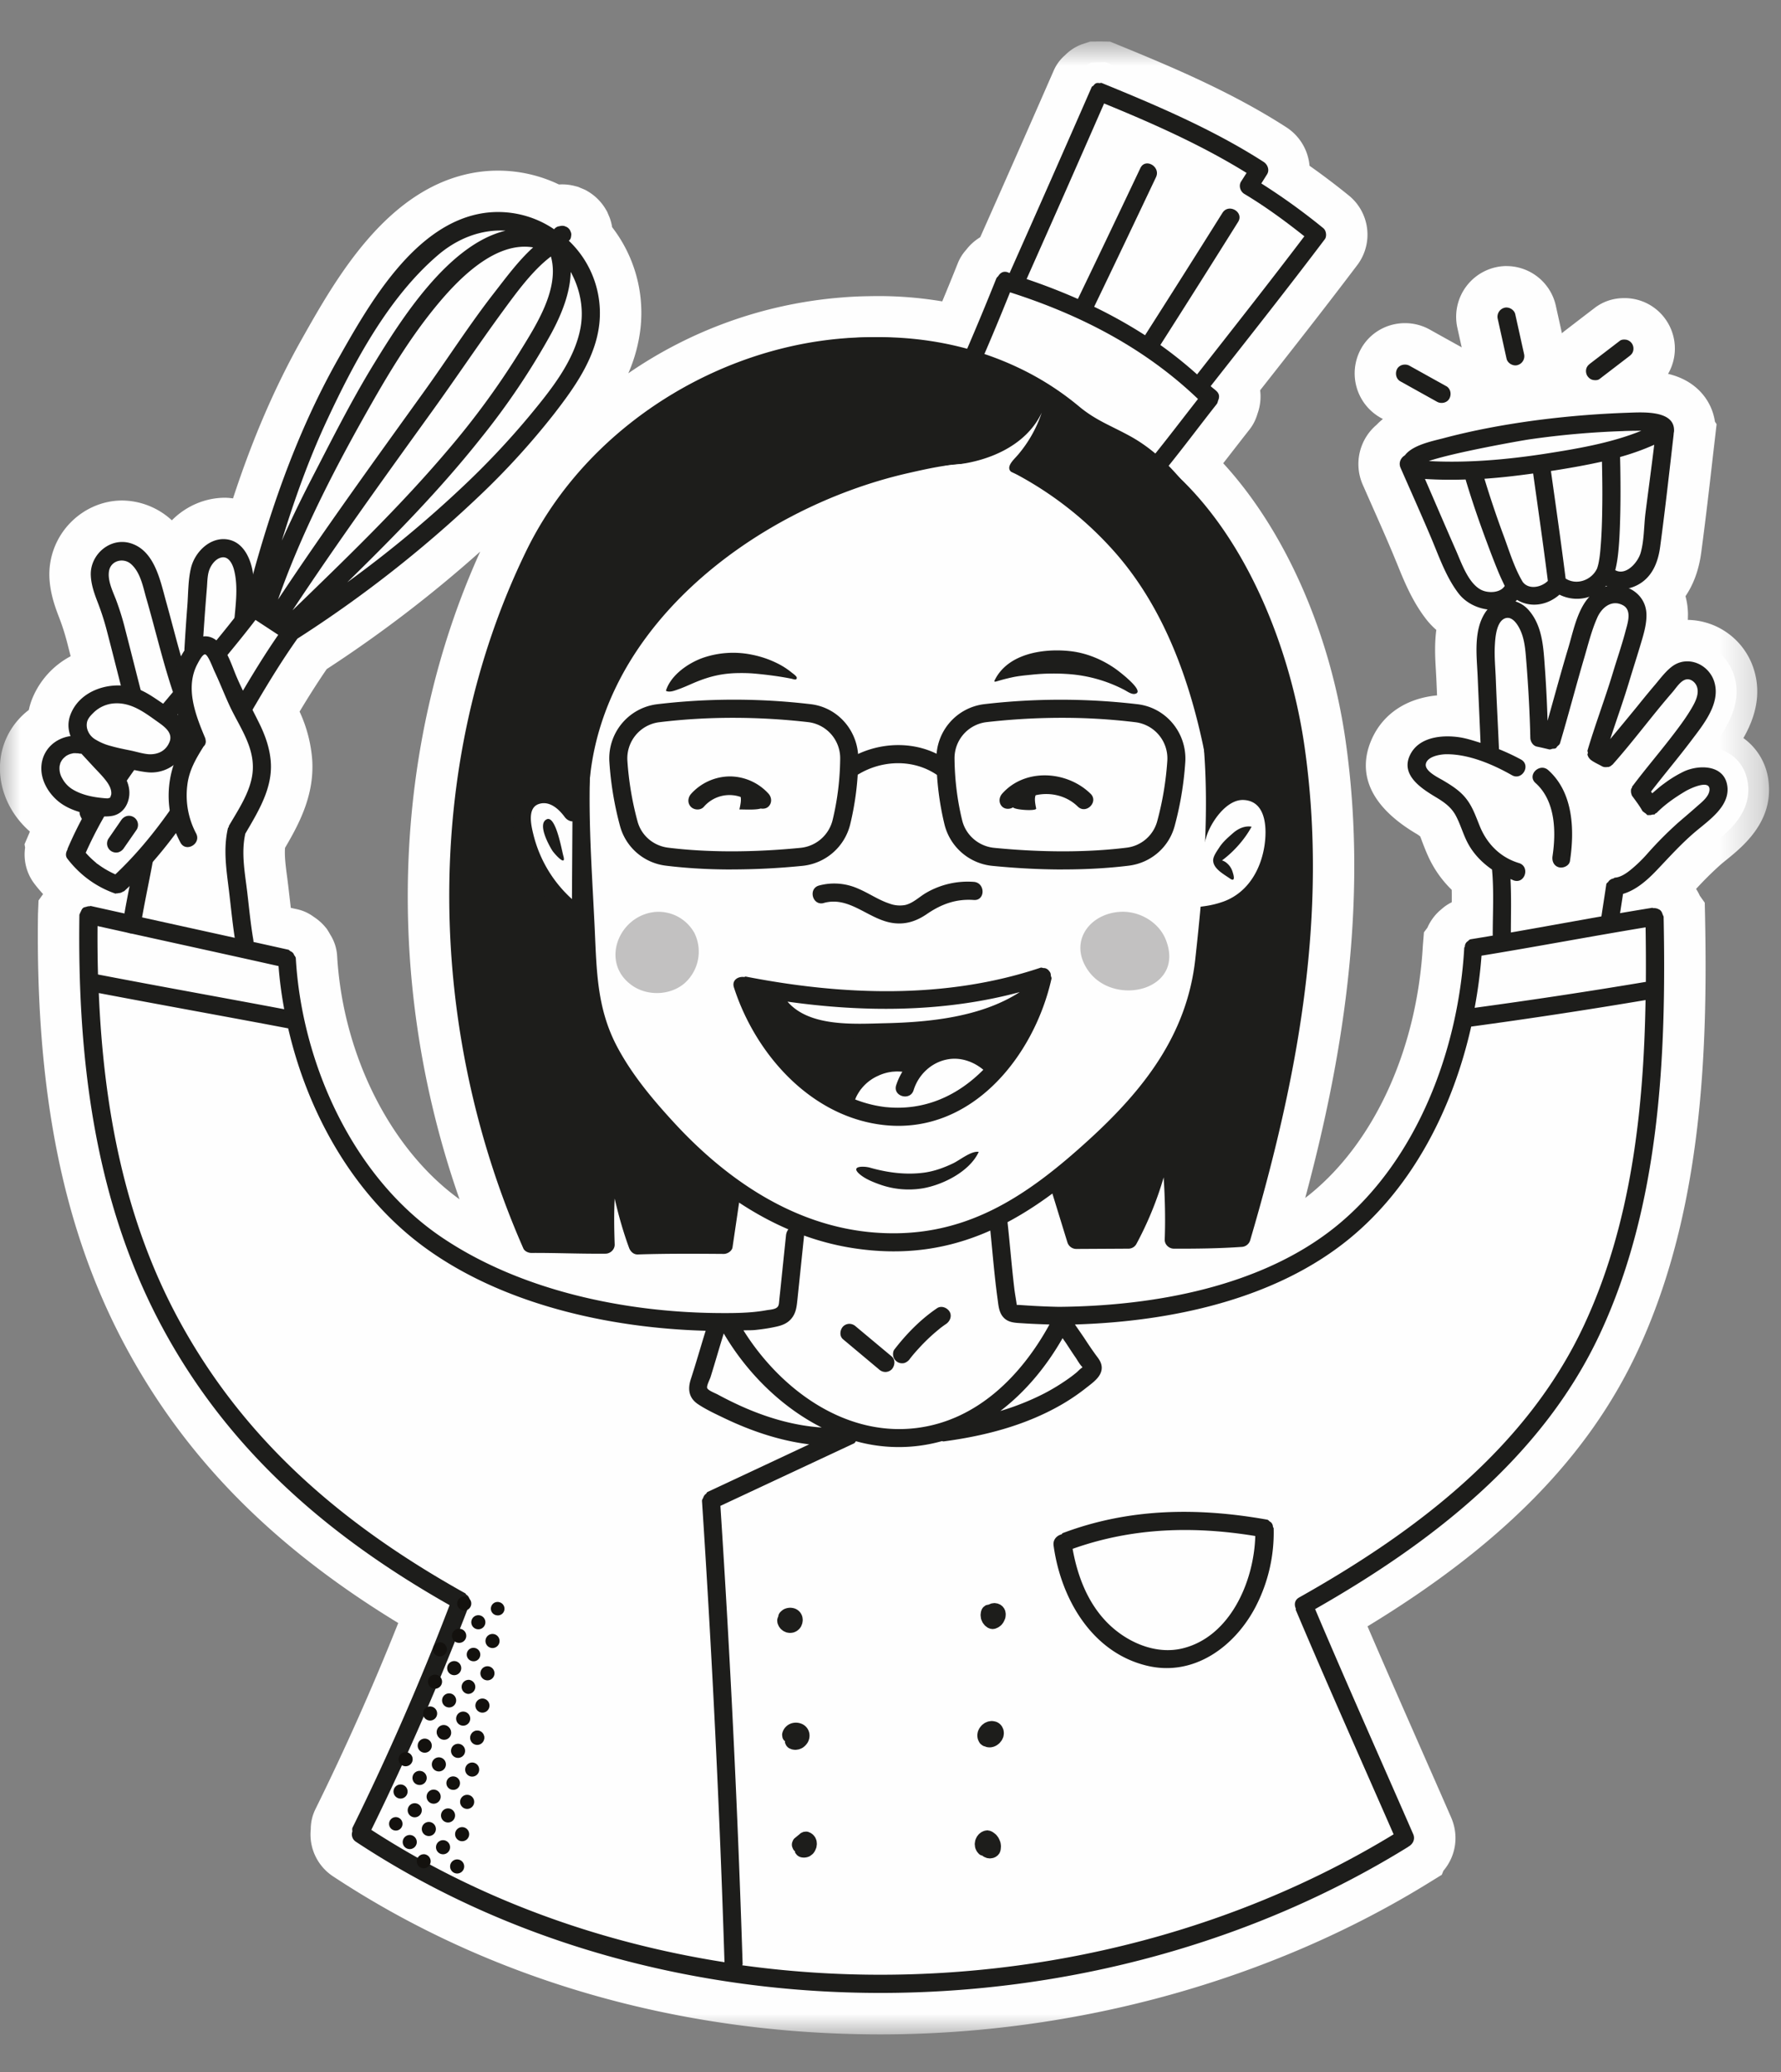 <svg xmlns="http://www.w3.org/2000/svg" xmlns:xlink="http://www.w3.org/1999/xlink" viewBox="0 0 43 50">
  <rect x="0" y="0" width="43" height="50" fill="#808080" stroke="none"/>
  <defs>
    <path id="a" d="M0 .907h42.711V49H0z"/>
  </defs>
  <g fill="none" fill-rule="evenodd">
    <path fill="#FEFEFE" d="M34.807 10.223a.732.732 0 0 1-.353-.09l-.885-.493a.726.726 0 0 1-.277-.97.708.708 0 0 1 .63-.372.73.73 0 0 1 .355.091l.883.491a.726.726 0 0 1 .277.971.707.707 0 0 1-.63.372"/>
    <path fill="#FEFEFE" d="M33.922 7.798c-.453 0-.864.245-1.073.639a1.228 1.228 0 0 0 .477 1.64l.884.492c.182.101.388.154.597.154.453 0 .864-.245 1.072-.639a1.227 1.227 0 0 0-.476-1.64l-.652-.362-.233-.13a1.222 1.222 0 0 0-.596-.154m0 1c.038 0 .077.009.11.028l.885.492c.107.059.133.196.078.299a.209.209 0 0 1-.188.106.226.226 0 0 1-.11-.028l-.885-.492c-.107-.059-.133-.196-.079-.299a.211.211 0 0 1 .19-.106M38.463 9.674l-.12-.02a.719.719 0 0 1-.524-.89.724.724 0 0 1 .282-.396l.704-.54a.667.667 0 0 1 .408-.134h.056l.121.02a.715.715 0 0 1 .522.891.726.726 0 0 1-.28.395l-.706.542a.668.668 0 0 1-.407.132h-.056Z"/>
    <path fill="#FEFEFE" d="M39.213 7.194c-.265 0-.51.082-.712.237l-.276.211-.432.332c-.086.066-.348.267-.456.658-.09.329-.036.694.145.976a1.211 1.211 0 0 0 1.037.566c.264 0 .51-.081.711-.236l.355-.272.354-.272a1.218 1.218 0 0 0 .31-1.634 1.21 1.21 0 0 0-1.036-.566m0 1a.216.216 0 0 1 .218.276c-.016.06-.053.095-.1.131l-.709.544a.173.173 0 0 1-.103.029.332.332 0 0 1-.065-.007.221.221 0 0 1-.13-.101.224.224 0 0 1-.023-.168c.016-.06.053-.095.1-.131l.71-.543a.167.167 0 0 1 .102-.03"/>
    <path fill="#FEFEFE" d="M36.59 9.318a.72.72 0 0 1-.702-.55l-.213-.962a.727.727 0 0 1 .486-.852l.075-.025.135-.008c.336 0 .631.233.701.555l.213.955a.73.73 0 0 1-.486.854l-.075.024-.135.01Z"/>
    <path fill="#FEFEFE" d="M36.372 6.42a1.225 1.225 0 0 0-1.185 1.494l.122.55.09.409a1.222 1.222 0 0 0 1.553.888c.606-.196.96-.814.822-1.436l-.194-.872-.019-.087a1.221 1.221 0 0 0-1.189-.945m0 1c.095 0 .192.068.213.16l.212.96a.223.223 0 0 1-.209.277c-.094 0-.192-.068-.212-.161l-.213-.96a.224.224 0 0 1 .21-.276"/>
    <path fill="#FEFEFE" d="M24.983 31.014c.199.012.396.02.59.022.994-.007 2.196-.103 3.38-.407-.146.002-.615.002-.615.002a.729.729 0 0 1-.517-.223c-.01-.01-.02-.02-.026-.03a.725.725 0 0 1-.55.253l-1.257.008a.72.72 0 0 1-.693-.513l-.163-.529a6.253 6.253 0 0 1-.28.173l.038.361c.03.294.058.59.093.883m-11.062-.266c1.334.348 2.587.432 3.414.44l.179.001c.185 0 .37-.003.555-.018.089-.008.179-.016.268-.03l.124-1.198a6.092 6.092 0 0 1-.228-.116l-.051.344c-.054.367-.401.587-.704.587l-.864-.004c-.4 0-.798.004-1.196.018h-.002a.736.736 0 0 1-.42-.127.723.723 0 0 1-.37.107s-.531 0-.705-.004m7.334 17.845c-4.766 0-9.24-1.29-12.936-3.73a.707.707 0 0 1-.313-.716v-.06l.058-.207a63.165 63.165 0 0 0 2.17-4.926c-3.141-1.845-5.292-3.975-6.75-6.674-1.47-2.724-2.126-5.97-2.067-10.212l.003-.158.06-.09.026-.049a.633.633 0 0 1 .196-.255 3.006 3.006 0 0 1-.474-.495.659.659 0 0 1-.114-.566l-.003-.014.059-.149c.057-.134.118-.266.182-.395a1.549 1.549 0 0 1-.186-.117c-.448-.328-.81-.953-.612-1.61a1.28 1.28 0 0 1 .608-.748 1.12 1.12 0 0 1 .072-.35c.173-.458.567-.796 1.065-.94l-.202-.785a5.73 5.73 0 0 0-.206-.639c-.091-.234-.187-.508-.197-.817a1.285 1.285 0 0 1 .362-.926c.238-.246.564-.387.894-.387.128 0 .254.02.377.061.426.14.68.45.849.79.177-.478.624-.919 1.218-.919.205.006.39.06.553.154.508-1.637 1.08-3 1.773-4.23.79-1.403 1.982-3.516 3.907-3.789a2.9 2.9 0 0 1 1.78.323l.169-.018c.062 0 .124.008.185.024l.034.01.08.033c.173.096.258.182.32.288l.017.03.035.08a.802.802 0 0 1 .046.26c.517.61.76 1.39.676 2.184-.102.954-.65 1.73-1.2 2.441a18.816 18.816 0 0 1-1.918 2.093 29.929 29.929 0 0 1-4.317 3.387c-.32.456-.611.933-.866 1.365l.035.072c.206.42.313.784.337 1.151.047.757-.321 1.383-.645 1.936-.05.228-.005.572.044.936 0 0 .104.9.129 1.08l.654.145.075.073a.714.714 0 0 1 .166.145l.06.07.02.054a.6.6 0 0 1 .099.297c.15 2.593 1.443 5.081 3.294 6.335.367.25.75.463 1.139.646-2.37-5.569-2.304-11.908.185-17.014 1.46-2.997 4.622-5.113 8.056-5.39l.099-.009c.19-.013.379-.023.569-.025l.224-.003c.627 0 1.245.066 1.845.197.184-.433.364-.869.538-1.306l.038-.094.102-.113a.574.574 0 0 1 .32-.235 740.241 740.241 0 0 0 1.849-4.19l.064-.147.098-.064a.597.597 0 0 1 .198-.14l.097-.043.326-.009.108.04c1.334.543 2.738 1.141 3.994 1.95.264.17.384.481.32.765.384.26.774.548 1.164.865.277.224.332.67.118.954a200.21 200.21 0 0 1-2.405 3.098l-.103.131a.691.691 0 0 1-.006.558l-.027.095-.073.103-.902 1.157c1.558 1.495 2.736 4.021 3.124 6.74.64 4.502-.358 8.794-1.31 12.044.456-.223.89-.493 1.285-.816 1.658-1.358 2.735-3.727 2.883-6.337l.008-.148.039-.056a.67.67 0 0 1 .199-.299c.043-.039.15-.143.333-.173l.114-.019v-.037c.005-.29.01-.58-.004-.872a2.221 2.221 0 0 1-.567-.705 4.028 4.028 0 0 1-.142-.334c-.04-.099-.077-.199-.128-.292-.043-.078-.115-.138-.274-.234-.346-.208-1.265-.76-.843-1.662.22-.474.717-.747 1.36-.747.093 0 .183.006.27.016l-.051-1.135c-.021-.354-.045-.768.063-1.164a1.447 1.447 0 0 1-.406-.356c-.29-.374-.468-.814-.626-1.203l-.101-.245c-.166-.396-.341-.789-.514-1.182l-.225-.509a.728.728 0 0 1 .222-.874c.279-.308.734-.422 1.043-.5l.099-.025a18.243 18.243 0 0 1 2.227-.435 23.341 23.341 0 0 1 2.343-.196l.309-.009c.32 0 .782.035 1.075.33a.83.83 0 0 1 .244.604v.074l-.018.1-.03.286c-.092.806-.185 1.616-.293 2.42-.067.491-.25.815-.456 1.03.084.161.13.343.13.535.005.304-.078.583-.153.83.19-.132.41-.203.64-.203.512 0 .976.35 1.13.85.214.695-.214 1.306-.532 1.727.482.078.813.413.866.896.076.69-.471 1.133-.833 1.427l-.146.12c-.252.218-.474.455-.7.694 0 0-.247.26-.288.3l.065.012.065.063.04.023.022.033a.672.672 0 0 1 .17.254l.047.063.019.157c.068 3.31-.07 7.098-1.593 10.343-1.187 2.53-3.318 4.64-6.686 6.62.47 1.101.952 2.197 1.435 3.293l.757 1.725a.721.721 0 0 1-.132.786l-.017.065-.206.105c-3.713 2.3-8.332 3.58-12.968 3.58"/>
    <g transform="translate(0 .093)">
      <mask id="b" fill="#fff">
        <use xlink:href="#a"/>
      </mask>
      <path fill="#FEFEFE" d="M7.89 16.052a30.78 30.78 0 0 0 3.704-2.834c-2.15 4.741-2.32 10.44-.499 15.63-1.662-1.196-2.816-3.48-2.955-5.869a1.079 1.079 0 0 0-.167-.519 1.56 1.56 0 0 0-.045-.078l-.039-.062-.047-.056a1.22 1.22 0 0 0-.263-.229 1.05 1.05 0 0 0-.398-.185l-.16-.035-.022-.19-.037-.319-.028-.224c-.035-.262-.068-.512-.052-.715.332-.567.711-1.263.656-2.123a3.36 3.36 0 0 0-.305-1.165c.2-.333.421-.685.656-1.027ZM26.585.907h-.116l-.01.002h-.135l-.207.068-.029.011-.028.012a1.128 1.128 0 0 0-.344.237 1.042 1.042 0 0 0-.275.372 721.416 721.416 0 0 1-1.775 4.023 1.222 1.222 0 0 0-.336.3 1.094 1.094 0 0 0-.204.324c-.123.31-.249.617-.377.924a9.29 9.29 0 0 0-1.789-.125 9.283 9.283 0 0 0-.582.026l-.122.01a10.542 10.542 0 0 0-5.086 1.824 3.79 3.79 0 0 0 .295-1.096 3.38 3.38 0 0 0-.686-2.43 1.158 1.158 0 0 0-.04-.172l-.014-.044-.018-.044-.023-.053-.026-.062-.034-.058a1.224 1.224 0 0 0-.43-.43l-.058-.034-.06-.026-.056-.023-.063-.027-.066-.017a1.216 1.216 0 0 0-.396-.04 3.408 3.408 0 0 0-1.94-.302c-2.169.31-3.433 2.551-4.269 4.034-.642 1.14-1.182 2.384-1.66 3.843a1.573 1.573 0 0 0-.185-.016c-.499 0-.956.207-1.292.545a1.794 1.794 0 0 0-1.2-.478c-.465 0-.92.196-1.253.54a1.788 1.788 0 0 0-.504 1.29c.012.37.118.69.231.981.075.193.137.385.19.585l.093.362a2.019 2.019 0 0 0-.942 1.06c-.025.07-.05.147-.068.236a1.77 1.77 0 0 0-.622.893c-.216.717.043 1.515.647 2.041L.712 20l-.12.28.014.08c-.043.307.032.62.224.872.066.087.136.17.21.25l-.11.155-.013.33c-.06 4.333.615 7.655 2.128 10.458 1.444 2.676 3.544 4.804 6.57 6.648a62.179 62.179 0 0 1-1.999 4.491c-.094.19-.113.365-.113.484a1.21 1.21 0 0 0 .541 1.14C11.822 47.68 16.391 49 21.256 49c4.727 0 9.44-1.305 13.268-3.675l.287-.177.037-.095c.298-.349.383-.84.188-1.288-.25-.574-.503-1.146-.755-1.719-.424-.963-.848-1.926-1.264-2.893 3.243-1.97 5.321-4.087 6.507-6.613 1.567-3.338 1.71-7.198 1.642-10.534l-.007-.316-.119-.167a1.284 1.284 0 0 0-.09-.165 8.17 8.17 0 0 1 .601-.594c.041-.035.087-.072.134-.11.392-.318 1.122-.91 1.016-1.872a1.478 1.478 0 0 0-.609-1.064c.254-.443.451-1.014.255-1.65a1.701 1.701 0 0 0-1.596-1.202l.003-.132a1.73 1.73 0 0 0-.06-.44c.177-.26.32-.603.38-1.055.106-.79.198-1.586.288-2.38l.041-.352.006-.052.004-.034.032-.278-.04-.06a1.33 1.33 0 0 0-.374-.747c-.424-.427-1.019-.476-1.43-.476a24.35 24.35 0 0 0-2.72.209c-.832.113-1.58.26-2.286.446l-.092.024c-.34.085-.888.222-1.269.621a1.24 1.24 0 0 0-.334 1.44l.22.498c.175.394.35.788.516 1.185l.097.235c.17.42.364.896.695 1.325.074.096.158.185.25.265-.047.355-.027.696-.01.981l.01.185.018.414c-.724.068-1.286.433-1.562 1.024-.279.597-.325 1.482 1.04 2.302a.776.776 0 0 1 .115.077c.018.042.045.121.076.2.05.127.101.254.163.377.132.263.306.501.522.712.002.098.002.198.001.3-.07.034-.137.076-.2.126l-.002.002-.01.008-.04.034-.024.02a1.192 1.192 0 0 0-.313.425l-.083.11-.026.32c-.139 2.473-1.149 4.707-2.7 5.98a3.787 3.787 0 0 1-.14.11c.838-3.117 1.552-6.979.976-11.023-.374-2.624-1.465-5.084-2.956-6.706l.138-.177c.163-.21.326-.42.491-.63.115-.144.168-.285.198-.386.068-.188.088-.382.064-.568.78-.99 1.585-2.015 2.361-3.042a1.217 1.217 0 0 0-.202-1.644 17.692 17.692 0 0 0-.966-.732 1.234 1.234 0 0 0-.562-.93c-1.293-.833-2.72-1.44-4.073-1.992L26.8.911l-.214-.004ZM37.042 14.5a.79.79 0 0 1-.414-.116c-.016.018-.034.032-.05.047a.687.687 0 0 1 .338.206c.341.396.351.945.388 1.44.031.407.046.816.061 1.224.17-.594.33-1.19.506-1.782.117-.39.23-.904.533-1.217a.966.966 0 0 1-.752-.043.926.926 0 0 1-.61.241ZM26.586 1.907a.04.04 0 0 1 .018.004c1.334.543 2.696 1.125 3.91 1.906.096.062.143.196.078.3l-.138.217c.521.327 1.021.694 1.5 1.081.067.056.086.195.033.265-.902 1.194-1.83 2.368-2.755 3.545.047.044.1.08.146.125.071.071.065.15.034.221-.01.03-.014.062-.034.088-.393.496-.774 1.002-1.17 1.495.082.084.165.167.242.257 1.748 1.651 2.733 4.304 3.05 6.522.578 4.066-.17 8.01-1.315 11.903-.028.097-.112.154-.21.161-.495.034-.989.042-1.484.042h-.15c-.116 0-.223-.1-.219-.219a15.28 15.28 0 0 0-.025-1.5 8.187 8.187 0 0 1-.663 1.61.22.22 0 0 1-.189.11l-1.262.006a.224.224 0 0 1-.21-.16l-.365-1.183a8.815 8.815 0 0 1-1.085.7c.058.531.102 1.064.166 1.596.015.128.04.255.057.383a.03.03 0 0 0 .006.016h.02l.05.002h-.008.002l.21.013c.246.016.493.027.74.031 2.281-.018 4.907-.48 6.72-1.966 1.938-1.589 2.928-4.25 3.065-6.695.001-.015.014-.02.017-.034a.158.158 0 0 1 .06-.12l.007-.006c.024-.019.038-.045.077-.05.18-.03.36-.064.54-.094 0-.01-.01-.014-.01-.024 0-.523.031-1.045-.018-1.566a1.786 1.786 0 0 1-.602-.669c-.106-.21-.167-.439-.28-.644-.108-.193-.269-.308-.454-.419-.35-.212-.875-.535-.648-1.022.163-.349.545-.458.908-.458.105 0 .21.01.305.024.168.027.331.082.495.131l-.072-1.602c-.022-.498-.105-1.109.19-1.55.02-.029.05-.042.073-.067a1.06 1.06 0 0 1-.72-.382c-.3-.39-.47-.885-.66-1.336-.24-.569-.495-1.132-.743-1.698-.056-.127.01-.247.104-.302.188-.25.665-.343.931-.413a17.878 17.878 0 0 1 2.165-.422c.76-.104 1.526-.166 2.293-.193.08-.002.182-.007.292-.007.368 0 .82.055.818.431 0 .02 0 .036-.006.055-.002.015-.002.028-.005.043l.001.004c-.104.903-.205 1.812-.326 2.713-.052.386-.203.752-.572.931a.864.864 0 0 1-.196.064.696.696 0 0 1 .44.643c.002.258-.087.522-.16.767-.085.287-.178.571-.265.858-.139.461-.3.915-.45 1.372.214-.258.428-.517.64-.778.146-.179.292-.357.441-.533.127-.15.252-.323.41-.44a.612.612 0 0 1 .368-.124c.285 0 .561.198.652.496.16.518-.265 1.03-.556 1.416-.314.417-.654.816-.97 1.231l.026.04c.096-.078.187-.162.286-.232.154-.11.315-.22.49-.298.131-.059.291-.095.446-.095.287 0 .556.126.594.468.054.493-.487.837-.809 1.115-.327.282-.609.596-.906.908-.222.233-.489.47-.805.562l-.072.472c.258-.044.516-.092.774-.134h.003c.011 0 .018.008.03.008h.02c.04 0 .078.011.115.032l.006.002c.041.025.065.066.08.12.003.008.01.014.011.023.001.011.012.014.012.026.068 3.374-.086 6.978-1.547 10.09-1.397 2.975-4.074 5.031-6.867 6.621.771 1.817 1.577 3.62 2.367 5.428.058.133-.017.253-.117.305l-.004.005C30.24 46.801 25.743 48 21.256 48c-4.476 0-8.943-1.193-12.662-3.647a.211.211 0 0 1-.087-.248c0-.033-.01-.064.006-.099a63.454 63.454 0 0 0 2.343-5.363c-2.908-1.648-5.32-3.71-6.93-6.693-1.657-3.067-2.058-6.54-2.009-9.968 0-.014.011-.019.013-.03.004-.019.014-.03.022-.048.016-.036.03-.07.061-.089.017-.015.041-.014.063-.022.026-.007.047-.016.072-.016l.01.001h.001c.011 0 .018-.007.03-.007h.004l.816.181c.04-.226.08-.452.125-.677-.048.045-.089.095-.137.14-.009.006-.018.002-.027.008a.191.191 0 0 1-.103.036c-.014.002-.027.007-.04.007h-.011c-.009 0-.018.005-.026.005h-.006a2.473 2.473 0 0 1-1.159-.846c-.05-.065-.035-.15.005-.217.002-.006-.002-.01.001-.016.105-.247.225-.485.35-.719l-.032-.059c-.018-.036-.015-.075-.014-.114a1.5 1.5 0 0 1-.474-.216c-.323-.237-.55-.659-.429-1.063a.81.81 0 0 1 .686-.557.694.694 0 0 1-.017-.508c.178-.472.67-.694 1.15-.694l.073.002a218.25 218.25 0 0 0-.343-1.336 6.505 6.505 0 0 0-.224-.693c-.08-.209-.157-.426-.164-.652-.014-.427.344-.798.757-.798.072 0 .146.011.22.036.566.186.7.9.84 1.395.123.444.241.89.367 1.332.027-.053.052-.106.087-.157 0-.01-.01-.015-.01-.027.02-.345.043-.689.07-1.034.023-.3.017-.632.091-.926.086-.347.402-.687.78-.687h.017c.455.014.655.475.702.863v.005c.494-1.8 1.122-3.566 2.041-5.198.753-1.336 1.86-3.3 3.542-3.54.112-.016.223-.024.332-.024.495 0 .96.157 1.351.418.01-.01.016-.023.028-.03a.169.169 0 0 1 .075-.04l.034-.006a.193.193 0 0 1 .058-.008.19.19 0 0 1 .058.008l.053.022a.216.216 0 0 1 .078.078l.022.052c.01.03.01.058.004.087a.159.159 0 0 1-.026.082c-.007.013-.019.021-.029.031.517.498.82 1.216.737 1.996-.09.833-.6 1.545-1.098 2.188a18.481 18.481 0 0 1-1.868 2.037 29.387 29.387 0 0 1-4.325 3.382c-.389.55-.74 1.126-1.08 1.71.052.105.101.211.153.317.15.302.265.621.286.96.04.63-.308 1.192-.616 1.717-.102.463-.01.938.045 1.401.047.387.082.776.148 1.16.003.018-.007.034-.007.053.284.062.568.124.852.188.022.005.027.024.045.033.03.013.053.03.075.056a.152.152 0 0 1 .018.036c.015.028.04.048.042.086.146 2.523 1.37 5.271 3.514 6.723 1.9 1.286 4.408 1.814 6.673 1.835l.19.001c.196 0 .393-.004.59-.019.132-.01.264-.026.396-.05.078-.015.231-.018.28-.093.023-.038.023-.093.028-.136l.023-.228.046-.437.095-.914a.265.265 0 0 1 .064-.15 7.683 7.683 0 0 1-1.194-.646l-.16 1.082c-.014.093-.124.161-.21.161-.297-.002-.593-.004-.888-.004-.396 0-.792.004-1.189.017l-.007.001c-.097 0-.172-.074-.203-.16a9.773 9.773 0 0 1-.348-1.19c-.019.364-.013.732 0 1.111.003.12-.104.217-.22.22h-.179c-.51 0-1.02-.02-1.532-.02h-.085c-.07 0-.159-.04-.189-.108-2.31-5.248-2.485-11.59.072-16.836 1.421-2.917 4.502-4.857 7.646-5.11l.093-.009a8.83 8.83 0 0 1 .54-.023 8.217 8.217 0 0 1 2.358.28c.244-.566.481-1.135.71-1.706.01-.027.032-.04.05-.062.034-.056.086-.1.158-.1.018 0 .038.002.06.01.018.004.035.012.054.018a717.047 717.047 0 0 0 1.98-4.484c.01-.024.03-.025.044-.04a.153.153 0 0 1 .061-.055.116.116 0 0 1 .04-.007c.013 0 .026.002.04.004h.004c.014 0 .025-.006.04-.006Z" mask="url(#b)"/>
    </g>
    <path fill="#1D1D1B" d="M21.221 33.044a.233.233 0 0 0 .155.064.223.223 0 0 0 .154-.064c.075-.081.095-.231 0-.31l-.867-.724a.235.235 0 0 0-.154-.064.219.219 0 0 0-.154.064c-.075.08-.095.23 0 .309l.866.725M21.67 32.869a.22.22 0 0 0 .167.022.265.265 0 0 0 .131-.1c-.033.043.002-.003.007-.01a3.725 3.725 0 0 1 .198-.232 4.406 4.406 0 0 1 .48-.458l.06-.05c.007-.004.04-.03.011-.007a2.219 2.219 0 0 1 .121-.087c.094-.065.145-.196.078-.3-.06-.093-.198-.147-.299-.078-.398.27-.74.62-1.033 1-.032.043-.036.12-.022.169a.223.223 0 0 0 .1.13"/>
    <path fill="#1D1D1B" d="M39.73 23.695c-1.372.23-2.748.438-4.126.625.077-.42.135-.84.165-1.258 1.323-.216 2.639-.466 3.962-.684.007.436.009.875.006 1.319l-.007-.002m-1.49 8.293c-1.39 2.973-4.084 4.993-6.875 6.562-.112.063-.12.174-.08.265.004.012-.004.022 0 .034.767 1.814 1.572 3.612 2.362 5.416-4.611 2.809-10.316 3.908-15.727 3.16 0-.01.01-.014.01-.024a331.97 331.97 0 0 0-.537-11.062l3.226-1.508c.026-.014.03-.035.047-.052a3.856 3.856 0 0 0 2.077-.003c.015.003.029.01.044.007.979-.13 1.958-.382 2.822-.876a4.95 4.95 0 0 0 .608-.41c.167-.133.417-.294.379-.54-.017-.108-.084-.184-.146-.269a8.88 8.88 0 0 1-.247-.361c-.081-.123-.167-.243-.25-.365 2.307-.07 4.837-.598 6.64-2.082 1.53-1.258 2.487-3.153 2.927-5.107a132.79 132.79 0 0 0 4.21-.64c-.045 2.684-.353 5.425-1.49 7.855M8.965 44.157a64.389 64.389 0 0 0 2.375-5.459c.015-.04 0-.069-.006-.1l-.001-.017a.163.163 0 0 0-.075-.1c-.012-.008-.011-.023-.025-.032-2.918-1.628-5.325-3.653-6.931-6.628-1.313-2.431-1.802-5.136-1.917-7.857 1.523.29 3.05.563 4.573.852.473 2.047 1.574 4.01 3.253 5.255 1.89 1.4 4.488 1.979 6.826 2.042-.121.39-.233.784-.36 1.174-.077.243-.045.45.177.599.2.133.427.237.643.341.64.306 1.332.54 2.04.627-.817.384-1.634.766-2.451 1.148-.025.011-.026.033-.042.048-.026.015-.04.038-.055.063-.003.01-.008.018-.01.028-.01.026-.031.044-.03.08.242 3.707.426 7.417.543 11.13-3.031-.475-5.955-1.527-8.527-3.194m-6.61-21.81c1.456.324 2.914.64 4.37.966.026.346.073.695.137 1.041-1.498-.282-3-.55-4.496-.838a32.6 32.6 0 0 1-.011-1.17m14.799 10.889c.11-.351.21-.705.32-1.057.552.94 1.384 1.774 2.365 2.27-.674-.044-1.335-.241-1.95-.518a8.77 8.77 0 0 1-.558-.277c-.06-.033-.237-.098-.257-.158-.018-.055.062-.204.08-.26m8.5-.944c.034.05.069.097.102.148.07.107.139.214.212.319.048.07.102.173.167.233-.004.007-.006.006-.012.015-.043.025-.09.078-.127.11-.072.06-.147.117-.224.17a5.04 5.04 0 0 1-.56.34 6.203 6.203 0 0 1-1.06.423c.61-.465 1.115-1.078 1.503-1.758m14.51-10.173c0-.011-.01-.015-.011-.026-.002-.009-.008-.015-.011-.023-.015-.053-.038-.095-.08-.12-.002-.002-.004 0-.006-.002a.232.232 0 0 0-.136-.032c-.012 0-.02-.01-.032-.008-1.462.235-2.915.522-4.377.758-.04.006-.053.032-.077.05l-.008.005a.156.156 0 0 0-.06.122c-.002.012-.015.018-.015.034-.138 2.444-1.128 5.106-3.066 6.694-1.813 1.485-4.44 1.947-6.72 1.966a16.687 16.687 0 0 1-.741-.031l-.211-.014c.034.002-.041-.004-.062 0-.002-.005-.005-.009-.006-.018-.017-.127-.042-.253-.057-.381-.076-.636-.12-1.273-.2-1.907-.014-.117-.09-.218-.218-.218-.106 0-.233.1-.218.218.09.72.133 1.447.233 2.166.02.148.03.308.13.427.12.143.293.143.466.154.219.015.437.023.656.03-.682 1.243-1.757 2.325-3.226 2.5-1.73.206-3.278-.947-4.162-2.358.09-.005.18 0 .27-.008.16-.017.32-.038.477-.072.155-.031.298-.074.405-.198.12-.14.134-.302.152-.478l.052-.498.108-1.038c.012-.118-.11-.22-.22-.22-.127 0-.205.102-.217.22l-.095.914-.045.436c-.008.075-.017.151-.024.229-.005.043-.005.098-.03.134-.047.076-.2.079-.278.093-.131.024-.264.04-.397.05-.26.02-.52.02-.78.018-2.264-.02-4.773-.547-6.672-1.834-2.144-1.452-3.368-4.2-3.514-6.724-.002-.038-.027-.058-.042-.085a.173.173 0 0 0-.018-.037.192.192 0 0 0-.075-.055c-.018-.01-.023-.028-.045-.033-1.59-.355-3.18-.7-4.77-1.055-.013-.003-.021.008-.034.006-.03-.002-.053.008-.081.015-.023.008-.047.008-.064.022-.031.02-.045.055-.061.09-.008.017-.018.03-.021.047-.003.012-.014.017-.014.032-.05 3.427.352 6.9 2.008 9.968 1.61 2.983 4.023 5.045 6.93 6.692A63.473 63.473 0 0 1 8.513 44.1c-.017.035-.006.064-.006.097a.211.211 0 0 0 .087.248c7.448 4.916 17.896 4.77 25.404.123l.004-.005c.1-.052.176-.172.117-.305-.79-1.809-1.596-3.61-2.367-5.428 2.793-1.59 5.47-3.645 6.867-6.622 1.46-3.111 1.615-6.714 1.547-10.088"/>
    <path fill="#1D1D1B" d="M19.006 39.396c.024.004.055.011.082.008a.423.423 0 0 0 .07-.01c.021-.006.041-.016.062-.026.023-.01.044-.03.063-.046.02-.017.036-.04.05-.06.014-.022.024-.053.032-.074a.109.109 0 0 0 .007-.024c.003-.023.01-.055.008-.08-.002-.024-.004-.057-.013-.082a.287.287 0 0 0-.206-.194.338.338 0 0 0-.25.034c-.019.013-.037.028-.055.043a.057.057 0 0 0-.01.011.169.169 0 0 0-.046.07c-.008.014-.007.03-.01.045a.21.21 0 0 0-.025.092c.002.027.003.057.013.082.01.024.02.052.035.074.015.02.03.044.051.061.02.016.042.036.066.047.022.01.05.024.076.03M19.202 42.226c.024 0 .056-.006.073-.009a.213.213 0 0 0 .027-.007c.024-.01.056-.02.08-.037a.406.406 0 0 0 .116-.12.332.332 0 0 0 .047-.165.305.305 0 0 0-.156-.273.36.36 0 0 0-.267-.032.33.33 0 0 0-.23.225.172.172 0 0 0-.005.087c.002.03.01.056.026.081.01.018.025.03.04.043.001.012-.004.025 0 .037l.022.052a.219.219 0 0 0 .078.08c.025.01.051.024.08.03a.443.443 0 0 0 .07.008M19.708 44.401a.411.411 0 0 0-.028-.065l-.004-.006c-.012-.016-.025-.034-.04-.049-.014-.017-.036-.03-.053-.043l-.015-.009a.811.811 0 0 1-.052-.022.175.175 0 0 0-.088-.004.108.108 0 0 0-.055.015.169.169 0 0 0-.07.045l-.118.096a.162.162 0 0 0-.046.07.18.18 0 0 0-.02.085.173.173 0 0 0 .02.084.162.162 0 0 0 .053.076c.005.014.004.03.01.042l.036.045a.212.212 0 0 0 .096.056.31.31 0 0 0 .219-.026l.01-.007c.018-.012.034-.025.05-.038a.027.027 0 0 0 .006-.005c.02-.018.036-.042.05-.064a.53.53 0 0 0 .035-.078c.005-.009.007-.019.009-.028l.009-.07-.001-.016c-.002-.027-.003-.057-.013-.084M24.282 38.947c-.002-.021-.006-.042-.01-.063v-.007c-.003-.01-.012-.027-.012-.028 0 .003-.007-.02-.012-.027l-.002-.005-.002-.002-.034-.045-.005-.005a.494.494 0 0 0-.049-.038l-.002-.002c-.01-.007-.024-.011-.035-.016-.011-.004-.024-.011-.037-.014l-.006-.001-.064-.01-.012.002c-.021.002-.042.004-.062.009h-.006l-.032.014a.248.248 0 0 0-.03.013h-.003c-.026.006-.053.008-.076.022l-.045.034a.221.221 0 0 0-.056.097l-.004.013c-.005.023-.007.048-.01.07a.16.16 0 0 0 0 .032l.009.069.004.015c.008.022.018.043.027.064l.007.014.007.012a1.158 1.158 0 0 0 .052.065l.056.043.01.007.033.014.026.01c.019.004.039.006.058.009l.058-.008.002-.001c.022-.007.043-.017.064-.026l.015-.008.012-.008a.57.57 0 0 0 .055-.042c.02-.02.036-.043.052-.065a.721.721 0 0 0 .043-.091l.005-.015a.413.413 0 0 0 .01-.086v-.015M24.223 41.733c-.008-.02-.015-.04-.025-.058a.269.269 0 0 0-.162-.13l-.017-.004a.416.416 0 0 0-.072-.01c-.023 0-.056.006-.073.009-.03.005-.058.02-.083.03a.122.122 0 0 0-.03.018c-.022.017-.05.035-.068.058a.402.402 0 0 0-.055.075c-.013.027-.028.057-.033.087-.003.022-.01.049-.008.074 0 .025.004.05.009.074.005.023.02.053.027.069a.1.1 0 0 0 .01.017.16.16 0 0 0 .057.062.17.17 0 0 0 .074.039h.008a.461.461 0 0 1 .02.01c.028.01.059.012.087.014a.333.333 0 0 0 .166-.045c.025-.014.047-.033.069-.051a.126.126 0 0 0 .022-.024c.017-.021.039-.045.05-.07.012-.024.027-.053.032-.08.005-.028.01-.058.008-.086a.444.444 0 0 0-.01-.071l-.003-.007M24.15 44.448a.585.585 0 0 0-.036-.085c-.013-.027-.033-.051-.052-.074a.179.179 0 0 0-.027-.028.772.772 0 0 0-.074-.055l-.008-.004-.004-.002a.509.509 0 0 0-.054-.022l-.03-.004a.096.096 0 0 0-.057 0c-.008 0-.021.002-.031.004l-.01.003a.406.406 0 0 0-.077.035.535.535 0 0 0-.054.043c-.01.01-.02.022-.028.034a.223.223 0 0 0-.032.048c-.012.026-.027.055-.032.084-.004.025-.008.049-.01.074 0 .006 0 .012.002.018.002.024.004.049.01.073.006.023.017.045.027.066l.009.016c.01.017.025.034.038.05l.007.007a.146.146 0 0 0 .07.045c.006.004.014.003.02.005.01.008.02.017.032.024a.016.016 0 0 0 .007.004c.01.006.022.01.032.014l.033.014c.002 0 .005 0 .007.002.02.004.043.006.064.009h.015a.682.682 0 0 0 .072-.011.36.36 0 0 0 .063-.027c.01-.006.02-.015.028-.021l.024-.018v-.002l.036-.044a.612.612 0 0 0 .022-.054v-.004l.004-.01a.66.66 0 0 0 .01-.113c-.003-.031-.006-.063-.015-.094M28.546 39.779c-.65.156-1.34-.151-1.799-.608-.482-.481-.732-1.133-.85-1.795 1.439-.513 2.914-.555 4.41-.31-.03 1.103-.611 2.437-1.761 2.713m2.137-3.045c-.008-.008-.015-.011-.026-.017-.021-.016-.032-.04-.066-.046-1.67-.297-3.326-.28-4.93.324-.017.006-.02.023-.034.032-.108.027-.208.124-.19.265.173 1.278.92 2.584 2.255 2.904 1.131.272 2.125-.46 2.628-1.432a3.884 3.884 0 0 0 .431-1.882c0-.017-.014-.023-.017-.037a.158.158 0 0 0-.05-.111M31.498 18.027c-.428-3.005-2.078-6.811-5.2-7.84 0-.001 0-.003-.002-.005-4.198-3.953-11.21-1.77-13.588 3.108-2.557 5.246-2.382 11.588-.072 16.837.03.068.12.108.19.108.598-.003 1.196.024 1.795.018.115-.001.222-.1.22-.22-.013-.378-.019-.746 0-1.11.092.403.205.802.347 1.189.033.089.11.164.211.16.692-.023 1.383-.018 2.076-.013.086 0 .197-.067.211-.16l.231-1.566c.03-.194.046-.406.085-.604h.011c1.136.146 2.397-.014 3.54-.021l2.048-.012c.421-.003 1.048.114 1.452-.01.03-.008.054-.011.076-.014.06.16.1.344.146.497l.496 1.61a.226.226 0 0 0 .211.16l1.262-.007a.218.218 0 0 0 .19-.108 8.217 8.217 0 0 0 .661-1.612c.032.496.044.993.026 1.502-.004.118.103.218.218.218.546.002 1.09-.004 1.634-.042a.225.225 0 0 0 .211-.16c1.145-3.895 1.893-7.838 1.314-11.903"/>
    <path fill="#FEFEFE" d="M29.078 23.142c.3-2.709.56-5.583-.445-8.187-1.146-2.97-4.631-4.659-7.64-4.257-2.26.303-4.363 1.518-5.722 3.382-1.954 2.684-1.116 6.264-1.101 9.348.008 1.684 1.26 3.11 2.338 4.227 1.11 1.151 2.702 2.089 4.323 2.279 1.159.137 2.555-.006 3.544-.637.749-.478 1.414-1.053 2.077-1.645.874-.78 1.366-1.455 2.048-2.413.435-.612.493-1.311.57-2.035l.008-.062"/>
    <path fill="#1D1D1B" d="M26.297 27.498c-1.525 1.392-3.024 2.409-5.172 2.246-1.93-.146-3.571-1.263-4.848-2.65-.516-.56-1.016-1.155-1.375-1.831-.494-.93-.496-1.846-.544-2.863-.161-3.444-.598-6.964 2.272-9.487 2.557-2.248 6.307-2.728 9.225-.9 3.795 2.379 3.431 7.238 3.004 11.129-.199 1.818-1.237 3.146-2.562 4.356m.422-15.41c-2.875-2.242-6.878-2.113-9.776.017-1.47 1.08-2.556 2.569-2.95 4.363-.427 1.949-.164 3.963-.072 5.932.041.866.009 1.682.332 2.504.338.858.913 1.602 1.521 2.286 1.283 1.442 2.894 2.638 4.847 2.933 2.272.343 3.944-.534 5.611-1.986a13.865 13.865 0 0 0 2.1-2.291c.64-.874.847-1.637.964-2.704.414-3.778.772-8.441-2.577-11.054"/>
    <path fill="#FEFEFE" d="M29.559 19.887c.156-.312.61-.814.989-.46.199.184.203.546.193.8-.028.733-.48 1.59-1.266 1.747"/>
    <path fill="#1D1D1B" d="M29.747 19.998c.088-.171.336-.55.575-.464.271.096.215.623.19.837-.076.614-.456 1.256-1.095 1.393-.275.058-.159.48.116.42.69-.146 1.16-.76 1.341-1.412.09-.324.115-.678.062-1.011-.057-.353-.318-.7-.71-.672-.38.027-.692.37-.856.688-.129.25.248.47.377.22M17.695 17.322c-.55 0-1.154.03-1.784.107a.88.88 0 0 0-.763.935c.033.491.115.982.245 1.46.093.34.384.588.74.632.65.081 1.732.147 3.191.004a.887.887 0 0 0 .777-.666c.117-.48.178-.975.184-1.472a.877.877 0 0 0-.765-.895 16.06 16.06 0 0 0-1.825-.105m-.028 3.66c-.669 0-1.202-.044-1.59-.092a1.308 1.308 0 0 1-1.106-.952 7.876 7.876 0 0 1-.258-1.546 1.317 1.317 0 0 1 1.145-1.397 15.786 15.786 0 0 1 3.714-.002c.663.077 1.157.65 1.15 1.333a6.953 6.953 0 0 1-.196 1.571 1.323 1.323 0 0 1-1.159.998 17.28 17.28 0 0 1-1.7.086M25.636 17.322c-.718 0-1.346.05-1.825.105a.877.877 0 0 0-.765.895c.006.497.067.992.184 1.472.087.361.4.63.776.666 1.46.143 2.541.077 3.192-.004a.873.873 0 0 0 .74-.633c.13-.477.212-.968.245-1.46a.88.88 0 0 0-.764-.934 14.555 14.555 0 0 0-1.784-.107m.028 3.66c-.494 0-1.063-.024-1.7-.087a1.324 1.324 0 0 1-1.159-.998 6.951 6.951 0 0 1-.195-1.57 1.313 1.313 0 0 1 1.15-1.334 15.953 15.953 0 0 1 3.713.002c.688.085 1.19.7 1.145 1.397a7.876 7.876 0 0 1-.258 1.546c-.14.512-.575.886-1.106.952-.387.048-.92.091-1.59.091"/>
    <path fill="#1D1D1B" d="M20.724 18.686c.573-.346 1.319-.372 1.884.005.098.065.241.02.3-.079.061-.107.02-.233-.08-.299-.69-.459-1.627-.427-2.325-.004-.24.145-.021.523.22.377M19.89 21.79c.597-.165 1.036.349 1.586.469.333.072.623-.01.901-.201.35-.24.705-.371 1.135-.34.281.02.28-.416 0-.437a1.995 1.995 0 0 0-1.159.269c-.164.097-.313.249-.503.29a.713.713 0 0 1-.377-.036c-.263-.086-.496-.251-.75-.358a1.414 1.414 0 0 0-.949-.077c-.27.076-.156.498.116.422"/>
    <path fill="#FEFEFE" d="M13.822 19.603c-.142-.192-.182-.257-.396-.363-.216-.106-.5-.104-.67.066-.175.175-.171.458-.129.702a3.268 3.268 0 0 0 1.18 1.972"/>
    <path fill="#1D1D1B" d="M14.01 19.493c-.109-.148-.212-.287-.37-.385a.974.974 0 0 0-.585-.155c-.484.04-.706.471-.665.918.082.876.582 1.72 1.262 2.263.092.074.22.09.31 0 .076-.076.092-.234 0-.309a3.086 3.086 0 0 1-1.083-1.683c-.052-.21-.156-.639.124-.738.262-.092.49.12.63.31.07.095.19.142.3.078.092-.055.147-.203.077-.299"/>
    <path fill="#C2C1C1" d="M15.826 22.006c-.898.08-1.352 1.24-.552 1.784.369.25.903.23 1.246-.056a1.02 1.02 0 0 0 .249-1.213.99.99 0 0 0-.943-.515M28.146 22.675c-.166-.419-.625-.688-1.075-.672-.76.028-1.279.719-.805 1.409.622.906 2.367.488 1.88-.737"/>
    <path fill="#1D1D1B" d="M17.617 18.736a1.276 1.276 0 0 0-.935.425c-.077.09-.087.222 0 .31.08.08.23.088.31 0a.817.817 0 0 1 .89-.239c.018.082-.006.193-.03.302.096-.004.376.018.514-.023.069.011.14 0 .189-.049.088-.087.079-.22 0-.309a1.27 1.27 0 0 0-.938-.417M26.33 19.154c-.57-.558-1.584-.624-2.135 0-.078.09-.087.222 0 .31.068.067.182.07.264.018l.003.004c.06.061.57.092.555.023-.034-.16-.04-.257-.012-.319.352-.08.744.007 1.016.273.201.197.51-.112.31-.309M22.747 25.145a1.392 1.392 0 0 0-.668.352 1.488 1.488 0 0 0-1.11.093c-.322.159-.582.44-.715.774-.903-.477-1.583-1.367-1.968-2.308.055.01.11.017.165.026.004.02.005.037.014.056.495 1.037 1.816 1.002 2.799.992 1.127-.011 2.377-.147 3.386-.706-.165.378-.374.74-.63 1.06a1.523 1.523 0 0 0-1.273-.34m-1.358 1.573a2.981 2.981 0 0 1-.741-.185c0-.003 0-.006.002-.009 0 0 .027-.061.01-.026a1.036 1.036 0 0 1 .09-.16c.004-.008.035-.052.026-.04-.013.017.02-.024.023-.027a1.067 1.067 0 0 1 .42-.317l.015-.008.013-.005a1.11 1.11 0 0 1 .251-.071c.003 0 .025-.003.035-.006l.046-.003c.039-.003.079-.005.118-.003.022 0 .043.002.065.003l.024.003a1.538 1.538 0 0 0-.15.328c-.082.268.34.384.422.116.114-.37.423-.665.805-.74.316-.064.637.046.878.248-.608.614-1.406.997-2.352.901m3.23-2.774c-.93.6-2.173.726-3.245.75-.747.017-1.83.096-2.36-.521 1.865.262 3.786.259 5.606-.23m.752-.395c-.002-.026-.003-.047-.013-.072a.186.186 0 0 0-.028-.041.174.174 0 0 0-.102-.07c-.012-.003-.023 0-.036-.003-.026-.002-.046-.017-.076-.006-2.283.764-4.772.669-7.108.213-.018-.003-.028.009-.044.01-.143-.02-.302.075-.245.251.524 1.628 1.885 3.155 3.669 3.326 2.09.198 3.58-1.677 3.997-3.532.007-.03-.01-.05-.014-.076"/>
    <path fill="#1D1D1B" d="M29.184 12.509c-.484-.782-1.087-1.54-1.906-1.988-.452-.248-.826-.379-1.228-.715a6.87 6.87 0 0 0-1.45-.927c-2.111-1.006-4.562-.937-6.721-.116-1.94.737-3.275 1.898-4.12 3.801-.921 2.071-1.2 4.327-1.034 6.57.01.15.13.238.277.211.295-.054.613.128.836.305.139.111.375.051.373-.155-.052-4.18 3.965-7.226 7.715-8.078.95-.216 1.835-.406 2.699.075a8.544 8.544 0 0 1 2.282 1.822c1.502 1.695 2.116 4.043 2.407 6.249.036.275.473.278.437 0l-.011-.069.32-.106c.054.199.392.184.416-.065.226-2.327-.04-4.789-1.292-6.814"/>
    <path fill="#FEFEFE" d="M22.994 11.22c-.177.016-.369.054-.49.185l.115.482c.364-.062.732-.125 1.075-.261.076-.03.15-.065.223-.105.116-.064.183-.136.324-.127.07.005.143.027.212.023-.21-.125.015-.314.123-.44a3.049 3.049 0 0 0 .575-1.019c-.381.814-1.326 1.192-2.157 1.263M30.027 19.305c-.417-.022-.801.548-.903.895-.165.56-.354 1.135-.481 1.713.149-.012.299-.025.447-.047a2.26 2.26 0 0 0 .46-.114c.579-.217.892-.766.98-1.35.06-.407.046-1.07-.503-1.097"/>
    <path fill="#1D1D1B" d="M23.63 27.797c-.218.476-.873.8-1.362.881a2.077 2.077 0 0 1-1.03-.096c-.16-.057-.348-.133-.479-.244-.245-.208.098-.2.24-.162.428.122.873.181 1.317.121.245-.034.476-.119.698-.225.161-.077.436-.305.615-.275M16.996 15.866c-.363.122-.8.418-.918.803.082.05.217-.006.297-.034.132-.046.26-.106.387-.16.375-.158.69-.231 1.096-.233.121-.001.243.002.363.013.27.024.614.067.894.125.037.008.125.046.122-.025 0-.04-.102-.107-.13-.131a1.81 1.81 0 0 0-.316-.205 2.43 2.43 0 0 0-.642-.221 2.247 2.247 0 0 0-1.153.068M27.21 16.363c.18.159.357.353.188.382-.088.015-.195-.07-.271-.107a3.434 3.434 0 0 0-1.298-.369 5.025 5.025 0 0 0-.927.013c-.158.016-.31.029-.473.065-.38.084-.414.13-.422.086.307-.655 1.16-.788 1.804-.723.41.04.806.204 1.14.443.023.017.142.106.26.21M29.57 20.792a.323.323 0 0 0-.066-.029c.306-.226.564-.535.714-.814-.164-.027-.323.046-.446.153-.12.105-.249.215-.336.352-.053.082-.148.21-.146.31.004.202.262.335.405.436.14.1.09-.084.066-.155a.442.442 0 0 0-.19-.253M13.43 20.013c-.063-.167-.142-.287-.234-.24-.228.115.062.632.14.755.045.069.345.408.266.128-.025-.086-.083-.41-.172-.643M24.479 24.368l-1.224.384c-.021-.003-.037-.015-.061-.012-.162.015-.336.103-.491.15l-.151.046c-.029-.09-.104-.166-.203-.16a1.328 1.328 0 0 0-.584.166c-.012.006-.015.02-.024.029-.055-.036-.117-.06-.177-.05-.33.058-.662.099-.995.126-.08.006-.248-.227-.284-.174-.364-.185-.619-.08-1.008-.212-.105-.036-.188.017-.233.097a6.218 6.218 0 0 0-.649-.843c-.194-.204-.503.105-.308.309.395.415.655.915 1 1.368.29.383.695.629 1.076.91.142.104.325-.038.33-.188.003-.118.01-.232.002-.342.046.006.095.009.133-.017l.534-.38a.253.253 0 0 0 .193.124c.25.01.47-.04.697-.146.026-.011.038-.04.053-.061.037.01.075.016.113.004l1.003-.308c.224.15.46.272.716.363.087.03.204-.02.247-.101.14-.263.304-.498.508-.717.142-.153.003-.433-.213-.365M28.015 8.326c.63-.987 1.255-1.977 1.877-2.97.15-.237-.227-.457-.377-.22a457.33 457.33 0 0 1-1.869 2.954 11.72 11.72 0 0 0-1.229-.687c.502-1.041.998-2.083 1.493-3.127.12-.252-.256-.474-.377-.22-.5 1.054-1.002 2.108-1.509 3.158a14.878 14.878 0 0 0-1.238-.48 690.535 690.535 0 0 0 1.871-4.237c1.174.48 2.36 1.007 3.44 1.676l-.133.208c-.063.1-.02.24.08.299.506.303.985.654 1.448 1.022-.85 1.12-1.722 2.226-2.59 3.333a10.126 10.126 0 0 0-.887-.71m3.938-2.816a15.34 15.34 0 0 0-1.5-1.082l.137-.218c.067-.102.018-.236-.078-.3-1.213-.78-2.576-1.361-3.909-1.905-.024-.01-.04.004-.06.002a.158.158 0 0 0-.081.003.166.166 0 0 0-.06.055c-.015.016-.036.017-.046.04a717.159 717.159 0 0 1-1.98 4.484c-.018-.005-.035-.013-.053-.02-.105-.031-.175.02-.22.092-.016.02-.039.036-.049.062a69.563 69.563 0 0 1-.724 1.743c-.047.108-.032.234.078.299.092.054.252.03.298-.08.235-.54.46-1.083.68-1.63 1.69.54 3.248 1.34 4.538 2.574-.367.468-.726.942-1.1 1.404-.075.09-.09.219 0 .309.076.077.234.092.31 0 .424-.522.825-1.061 1.242-1.59.021-.025.024-.057.035-.087.03-.071.037-.15-.035-.221-.046-.046-.099-.08-.146-.125.925-1.177 1.854-2.351 2.756-3.545.053-.07.034-.21-.034-.264M40.664 18.613a2.865 2.865 0 0 0-.488.297c-.1.07-.19.154-.285.233l-.029-.041c.319-.415.657-.813.972-1.231.29-.385.715-.897.556-1.416-.132-.428-.645-.652-1.02-.372-.157.118-.283.29-.41.44-.15.176-.296.355-.44.534-.213.26-.428.52-.643.778.15-.458.313-.911.453-1.373.086-.286.178-.571.264-.857.073-.245.161-.51.158-.768-.005-.575-.637-.872-1.129-.627-.492.246-.61.924-.752 1.402-.178.59-.339 1.188-.507 1.782a31.338 31.338 0 0 0-.061-1.226c-.037-.493-.047-1.043-.389-1.438-.288-.336-.796-.335-1.05.044-.294.44-.21 1.05-.188 1.549.023.534.048 1.068.07 1.603-.163-.05-.326-.105-.494-.132-.428-.067-1.003-.016-1.213.435-.227.486.297.81.648 1.02.186.113.346.228.454.42.113.206.175.435.28.644.138.275.352.498.602.67.048.52.018 1.043.017 1.565 0 .28.437.282.438 0 0-.445.014-.89-.009-1.335.03.01.057.027.087.036.27.08.386-.341.117-.422-.445-.134-.767-.457-.942-.882-.093-.226-.17-.46-.319-.655-.148-.198-.353-.328-.563-.453-.117-.07-.455-.226-.424-.4.033-.184.35-.235.492-.236.542-.005 1.124.243 1.587.506.245.139.465-.238.22-.378a5.202 5.202 0 0 0-.533-.25c-.024-.557-.055-1.115-.076-1.672-.01-.283-.04-.566-.023-.848.01-.178.038-.542.23-.631.194-.09.343.176.401.317.1.242.11.513.132.77.046.597.08 1.194.093 1.792.002.09.066.192.16.21.098.02.194.043.29.066.034.009.057-.008.086-.014.027-.003.053 0 .078-.013.018-.011.025-.03.038-.045.024-.024.054-.04.066-.08.205-.69.385-1.384.588-2.073.093-.317.175-.651.31-.953.105-.24.344-.443.615-.302.234.12.115.444.063.643-.088.332-.201.657-.3.985-.19.63-.425 1.244-.612 1.874-.008.024.007.039.007.06 0 .019-.014.037-.008.056.008.016.014.032.02.048.004.005.008.008.01.013a.234.234 0 0 0 .07.07c.075.053.16.09.24.134a.168.168 0 0 0 .08.026l.008-.001c.018.004.032 0 .05-.002.01-.001.02.002.03-.001a.17.17 0 0 0 .073-.04c.006-.002.008-.008.012-.011.004-.004.008-.002.01-.005.505-.567.953-1.18 1.45-1.751.084-.097.19-.272.322-.304.102-.026.212.05.258.153.076.177-.026.379-.114.53-.12.206-.261.4-.405.589-.337.446-.703.868-1.038 1.315-.007.008 0 .02-.005.029-.003.009-.015.013-.017.023a.275.275 0 0 0 0 .107c.002.005.002.008.005.013.005.017.007.035.017.049.087.119.178.237.25.366.006.013.023.016.033.027.012.013.026.019.04.029.02.015.035.039.057.045.009.002.019-.005.028-.004.029.006.053-.003.082-.01.02-.005.042.002.058-.008.01-.006.01-.017.018-.024.01-.006.019-.002.027-.01.2-.205.447-.375.692-.521.096-.058.595-.301.584-.037-.007.162-.19.302-.3.399-.148.132-.3.26-.451.39a9.021 9.021 0 0 0-.75.754 3.404 3.404 0 0 1-.395.383c-.106.086-.245.185-.386.195-.017 0-.024.016-.04.02a.2.2 0 0 0-.1.052.17.17 0 0 0-.023.03c-.017.02-.043.03-.047.059-.041.279-.086.557-.127.836-.01.06-.01.114.021.169a.22.22 0 0 0 .131.1c.103.024.25-.031.268-.152.036-.241.075-.482.111-.722.316-.093.583-.33.806-.563.297-.311.578-.625.905-.907.322-.28.864-.622.809-1.116-.059-.526-.664-.541-1.042-.372"/>
    <path fill="#1D1D1B" d="M37.072 18.894c.483.43.501 1.172.412 1.766-.018.117.03.235.153.269.103.028.251-.035.268-.153.113-.745.083-1.65-.524-2.191-.209-.187-.52.12-.309.309M39.728 12.381c-.039.311-.03.646-.113.948-.066.244-.36.573-.617.43.027-.105.046-.213.06-.319.03-.239.043-.48.052-.722.018-.483.018-.968.01-1.452l-.005-.238a5.92 5.92 0 0 0 .824-.295c-.066.55-.142 1.098-.211 1.648m-1.928 1.58c-.109-.866-.233-1.73-.355-2.595.401-.062.818-.134 1.232-.226.008.354.013.71.008 1.063-.004.324-.012.647-.038.97-.01.134-.021.247-.04.35a1.176 1.176 0 0 1-.048.197l-.003.005c-.131.275-.49.407-.756.236m-1.036.081c-.201-.336-.318-.729-.456-1.102-.17-.457-.326-.92-.468-1.387.395-.027.787-.073 1.176-.127.121.864.246 1.727.355 2.592-.159.158-.462.218-.607.024m-1.005.191c-.31-.16-.474-.65-.606-.95-.253-.574-.499-1.15-.749-1.725.326.021.653.024.981.013.153.513.328 1.02.515 1.52.088.238.179.476.276.711.047.113.1.225.154.337-.108.174-.404.18-.571.094m1.165-3.63a20.608 20.608 0 0 1 2.264-.2c.036-.003.245-.009.439-.008-.741.302-1.59.441-2.355.56-.908.138-1.852.221-2.775.171.59-.204 2.221-.493 2.427-.523m3.488-.164c.006-.019.006-.035.006-.055.002-.488-.759-.436-1.11-.424-.767.026-1.533.09-2.293.192-.729.1-1.454.234-2.165.423-.266.07-.743.162-.931.413-.094.055-.16.174-.104.302.248.565.502 1.13.742 1.698.19.451.359.945.661 1.336.328.424 1.052.545 1.409.152.32.195.728.136 1.024-.126a.945.945 0 0 0 1.126-.214c.222.12.496.11.733-.006.369-.179.52-.545.572-.932.121-.9.222-1.809.326-2.712l-.001-.004c.003-.015.003-.029.005-.043M34.916 9.318l-.885-.492c-.1-.056-.243-.027-.3.078-.053.103-.027.24.08.299l.884.492c.1.056.243.028.299-.078.055-.103.029-.24-.078-.3M38.62 9.145l.71-.544c.047-.036.084-.07.1-.13a.226.226 0 0 0-.022-.17.223.223 0 0 0-.131-.1c-.053-.011-.123-.012-.168.023l-.71.544c-.046.036-.083.07-.1.13a.227.227 0 0 0 .023.169c.03.046.075.087.13.1.054.012.124.013.169-.022M36.796 8.54l-.212-.957c-.025-.112-.161-.189-.269-.154a.224.224 0 0 0-.153.27l.212.957c.025.112.161.188.269.153a.223.223 0 0 0 .153-.268M4.605 16.605c-.233-.69-.402-1.396-.597-2.096-.138-.495-.273-1.21-.84-1.395-.496-.163-.992.26-.976.762.007.226.083.443.164.652.089.23.162.455.224.694.19.727.369 1.457.562 2.184.072.272.494.157.42-.116-.183-.694-.355-1.391-.535-2.086a6.472 6.472 0 0 0-.232-.748c-.08-.202-.202-.456-.162-.68.046-.253.35-.324.53-.165.23.202.29.552.37.83.22.759.397 1.53.65 2.28.09.265.513.152.422-.116M3.543 20.482c-.106-.029-.248.036-.269.153-.009.054-.02.107-.03.161-.038-.036-.079-.068-.115-.106a3.363 3.363 0 0 1-.29-.345 6.26 6.26 0 0 1-.513-.859c-.054-.105-.202-.135-.299-.078-.107.062-.133.194-.079.3.156.303.323.602.526.876.196.264.424.498.672.712-.063.316-.125.632-.175.951-.019.116.03.235.152.27.104.027.251-.037.27-.154.085-.54.206-1.073.303-1.612.02-.116-.032-.236-.153-.269M4.89 15.657a61.93 61.93 0 0 1 .105-1.467c.011-.13.01-.27.045-.397.04-.14.154-.309.308-.34.17-.036.263.152.3.29.12.446.023.962-.007 1.414-.038.58-.074 1.16-.115 1.74-.02.28.418.28.437 0 .038-.54.072-1.08.107-1.619.031-.463.1-.942.043-1.405-.047-.388-.248-.849-.702-.863-.385-.01-.709.334-.798.687-.073.294-.067.625-.09.926-.027.344-.05.69-.07 1.034-.016.281.421.28.437 0"/>
    <path fill="#FEFEFE" d="M2.841 21.352c1.861-1.672 2.745-4.102 4.181-6.097l-.9-.587c-1.464 1.965-3.356 3.668-4.304 5.927"/>
    <path fill="#1D1D1B" d="M12.782 10.037a19.425 19.425 0 0 1-1.586 1.685 27.963 27.963 0 0 1-2.811 2.33c1.128-1.105 2.235-2.23 3.217-3.468a17.524 17.524 0 0 0 1.709-2.54c.244-.452.456-.97.468-1.482.225.406.32.886.238 1.343-.147.807-.727 1.517-1.235 2.132m-5.72 4.692c1.079-1.63 2.224-3.213 3.367-4.799.577-.8 1.126-1.622 1.709-2.418.319-.434.712-.982 1.163-1.322.22.786-.372 1.68-.765 2.32a19.36 19.36 0 0 1-1.747 2.378c-1.156 1.361-2.446 2.6-3.727 3.841M2.785 21.1c-.043-.02-.087-.04-.13-.063a2.147 2.147 0 0 1-.266-.164l-.027-.019c-.021-.016-.025-.013-.001 0-.021-.01-.04-.033-.058-.048a2.089 2.089 0 0 1-.22-.212c-.004-.005-.01-.01-.013-.016.955-2.142 2.688-3.779 4.099-5.618l.549.36c-1.327 1.916-2.213 4.158-3.933 5.78M9.032 9.631c.449-.784.932-1.559 1.508-2.257.527-.639 1.415-1.557 2.332-1.404-.358.323-.665.743-.946 1.103-.595.764-1.121 1.588-1.686 2.374-1.194 1.661-2.396 3.315-3.527 5.02.59-1.679 1.439-3.298 2.319-4.836m-1.13.494c.654-1.399 1.482-2.953 2.672-3.969.473-.405 1.049-.626 1.632-.589-1.384.332-2.528 2.154-3.168 3.197-.564.918-1.045 1.882-1.54 2.838-.245.477-.478.958-.694 1.446.305-.997.656-1.978 1.098-2.923m5.832-4.316c.01-.01.022-.018.029-.03a.162.162 0 0 0 .026-.083.161.161 0 0 0-.004-.087l-.022-.052a.209.209 0 0 0-.078-.078l-.052-.022a.212.212 0 0 0-.117 0l-.034.006a.174.174 0 0 0-.075.04c-.012.007-.02.02-.028.03a2.407 2.407 0 0 0-1.683-.394c-1.683.24-2.788 2.204-3.542 3.54-1.037 1.841-1.714 3.851-2.233 5.893C4.46 16.52 2.6 18.21 1.63 20.485c-.003.006 0 .01 0 .016-.041.067-.055.152-.006.217.299.391.693.683 1.159.845.012.004.023-.006.035-.005.016.003.03-.004.048-.006a.188.188 0 0 0 .103-.036c.009-.006.019-.002.027-.009 1.856-1.689 2.758-4.082 4.184-6.095a29.313 29.313 0 0 0 4.325-3.38 18.286 18.286 0 0 0 1.868-2.038c.498-.643 1.009-1.355 1.098-2.188a2.408 2.408 0 0 0-.737-1.996"/>
    <path fill="#1D1D1B" d="M3.056 19.694a.242.242 0 0 0-.131.1l-.311.451a.224.224 0 0 0-.022.168.22.22 0 0 0 .269.153.244.244 0 0 0 .13-.1l.312-.45a.22.22 0 0 0-.08-.3.22.22 0 0 0-.167-.022"/>
    <path fill="#FEFEFE" d="M4.459 20.427a2.775 2.775 0 0 1-.067-1.834c.076-.249.356-.596.309-.827-.074-.359-.26-.667-.286-1.046a1.434 1.434 0 0 1 .244-.939c.144-.209.362-.32.525-.043.288.491.448 1.045.732 1.538.433.748.586 1.358.136 2.157-.198.351-.133.26-.337.608"/>
    <path fill="#1D1D1B" d="M5.923 20.117c.308-.526.656-1.087.616-1.716-.022-.34-.136-.659-.286-.96-.185-.373-.379-.732-.544-1.116-.126-.296-.264-.78-.578-.93-.263-.124-.515.065-.66.276-.467.672-.253 1.486.032 2.183-.09.143-.183.286-.252.442a2.386 2.386 0 0 0 .106 2.037c.132.248.51.027.378-.221a1.962 1.962 0 0 1-.212-1.168c.041-.352.207-.636.392-.93a.16.16 0 0 0 .048-.162.19.19 0 0 0-.018-.063c-.23-.549-.482-1.207-.173-1.776.025-.046.116-.225.178-.222.071.002.194.337.224.4.133.28.244.57.375.852.245.52.62 1.01.547 1.62-.054.453-.343.878-.57 1.267-.006.01.001.018-.003.027-.005.011-.016.014-.019.026-.12.514-.035 1.02.027 1.535.051.425.091.854.163 1.276.02.116.163.181.27.152.122-.034.172-.152.152-.269-.066-.383-.102-.773-.148-1.159-.056-.463-.148-.938-.045-1.4"/>
    <path fill="#FEFEFE" d="M3.592 18.42a1.09 1.09 0 0 1-.213-.036c-.498-.134-1.547-.183-1.5-.939.01-.18.141-.33.277-.45.404-.356 1.038-.293 1.455.025.238.182.514.303.674.571.154.255-.064.63-.31.758a.736.736 0 0 1-.383.071"/>
    <path fill="#1D1D1B" d="M4.095 17.898c-.085.22-.277.313-.502.303-.152-.012-.305-.063-.454-.093-.15-.03-.301-.06-.448-.102a1.369 1.369 0 0 1-.386-.16.43.43 0 0 1-.192-.232.355.355 0 0 1-.013-.182c.018-.093.092-.169.157-.233a.788.788 0 0 1 .487-.224c.432-.035.76.23 1.094.466.152.108.336.254.257.457m.38-.418c-.142-.252-.4-.404-.631-.562-.233-.158-.453-.304-.736-.355-.547-.099-1.198.13-1.408.686-.167.445.139.875.534 1.054.206.093.422.15.643.196.235.05.477.12.716.14a.902.902 0 0 0 .788-.368c.169-.226.238-.534.094-.79"/>
    <path fill="#FEFEFE" d="M1.916 17.967a.606.606 0 0 0-.667.382c-.105.303.062.649.321.839.258.19.586.254.905.288.098.01.205.017.288-.035a.3.3 0 0 0 .117-.152.54.54 0 0 0-.046-.424 1.586 1.586 0 0 0-.266-.347l-.5-.541-.152-.01Z"/>
    <path fill="#1D1D1B" d="M2.671 19.223c-.009.019-.012.026-.02.031.014-.009-.043.011-.042.011-.026.003-.074-.002-.107-.005-.262-.023-.55-.08-.777-.229a.697.697 0 0 1-.22-.244.473.473 0 0 1-.066-.298v-.001c.003-.02.01-.039.014-.058l.004-.016a.492.492 0 0 1 .048-.084c.008-.013.008-.013 0-.001a.115.115 0 0 0 .014-.017l.032-.032s.042-.034.03-.026a.402.402 0 0 1 .137-.065l.044-.01c.015-.003.014-.003-.003-.001l.023-.002h.044c.01 0 .07.008.032.002h.027c.011.002.02.007.031.007l.051.004.295.319c.1.107.21.216.296.329.077.1.147.224.126.346.004-.019-.024.063-.013.04m.214-.673c-.156-.198-.339-.378-.51-.563-.092-.1-.169-.216-.314-.23-.048-.004-.097-.006-.145-.009-.016-.001-.03.005-.045.008-.369-.019-.729.19-.84.558-.122.404.106.826.428 1.063.17.123.373.201.576.248.207.049.45.1.661.066.256-.04.406-.261.426-.508.018-.236-.095-.453-.237-.633"/>
    <path fill="#13110E" d="M11.197 44.096a.17.17 0 1 0-.051.335.17.17 0 0 0 .051-.335M11.318 43.316a.17.17 0 1 0-.051.335.17.17 0 0 0 .051-.335M11.44 42.537a.17.17 0 1 0-.052.335.17.17 0 0 0 .051-.335M11.552 41.763a.162.162 0 1 0-.05.32.16.16 0 0 0 .185-.135.162.162 0 0 0-.135-.185M11.076 44.875a.17.17 0 1 0-.052.335.17.17 0 0 0 .052-.335M10.856 43.644a.17.17 0 1 0-.052.335.17.17 0 0 0 .052-.335M10.736 44.411a.17.17 0 1 0-.051.335.17.17 0 0 0 .051-.335M10.969 42.87a.162.162 0 1 0-.05.32.16.16 0 0 0 .185-.135.162.162 0 0 0-.135-.185M11.098 42.085a.17.17 0 1 0-.052.335.17.17 0 0 0 .052-.335M10.393 43.971a.17.17 0 1 0-.051.335.17.17 0 0 0 .051-.335M10.514 43.192a.17.17 0 1 0-.051.334.17.17 0 0 0 .051-.334M10.635 42.412a.17.17 0 1 0-.051.335.17.17 0 0 0 .051-.335M10.757 41.633a.17.17 0 1 0-.052.334.17.17 0 0 0 .052-.334M10.272 44.75a.17.17 0 1 0-.051.335.17.17 0 0 0 .051-.334M9.932 44.286a.17.17 0 1 0-.051.335.17.17 0 0 0 .051-.335M10.052 43.519a.17.17 0 1 0-.052.335.17.17 0 0 0 .052-.335M10.173 42.74a.17.17 0 1 0-.051.334.17.17 0 0 0 .05-.335M10.294 41.96a.17.17 0 1 0-.051.335.17.17 0 0 0 .051-.335M9.581 43.852a.162.162 0 0 0-.185.135.161.161 0 0 0 .135.185.16.16 0 0 0 .185-.135.162.162 0 0 0-.135-.185M9.71 43.067a.17.17 0 1 0-.051.335.17.17 0 0 0 .051-.335M9.832 42.287a.17.17 0 1 0-.052.335.17.17 0 0 0 .052-.335M11.687 40.993a.17.17 0 1 0-.051.335.17.17 0 0 0 .051-.335M11.808 40.214a.17.17 0 1 0-.051.335.17.17 0 0 0 .051-.335M11.93 39.434a.17.17 0 1 0-.052.335.17.17 0 0 0 .052-.335M12.043 38.66a.162.162 0 1 0-.05.32.16.16 0 0 0 .185-.134.162.162 0 0 0-.135-.185"/>
    <path fill="#13110E" d="M11.566 41.773a.17.17 0 1 0-.051.334.17.17 0 0 0 .051-.334M11.346 40.54a.17.17 0 1 0-.051.336.17.17 0 0 0 .05-.335M11.227 41.309a.17.17 0 1 0-.052.334.17.17 0 0 0 .052-.334M11.46 39.767a.162.162 0 1 0-.05.32.16.16 0 0 0 .184-.135.162.162 0 0 0-.135-.185M11.588 38.982a.17.17 0 1 0-.051.335.17.17 0 0 0 .051-.335M10.883 40.868a.17.17 0 1 0-.05.335.17.17 0 0 0 .05-.335M11.005 40.089a.17.17 0 1 0-.052.335.17.17 0 0 0 .052-.335M11.126 39.31a.17.17 0 1 0-.052.334.17.17 0 0 0 .052-.335M11.247 38.53a.17.17 0 1 0-.052.335.17.17 0 0 0 .052-.335M10.762 41.648a.17.17 0 1 0-.051.335.17.17 0 0 0 .051-.335M10.423 41.184a.17.17 0 1 0-.052.335.17.17 0 0 0 .052-.335M10.542 40.416a.17.17 0 1 0-.051.335.17.17 0 0 0 .051-.335M10.663 39.636a.17.17 0 1 0-.051.335.17.17 0 0 0 .051-.334"/>
  </g>
</svg>
